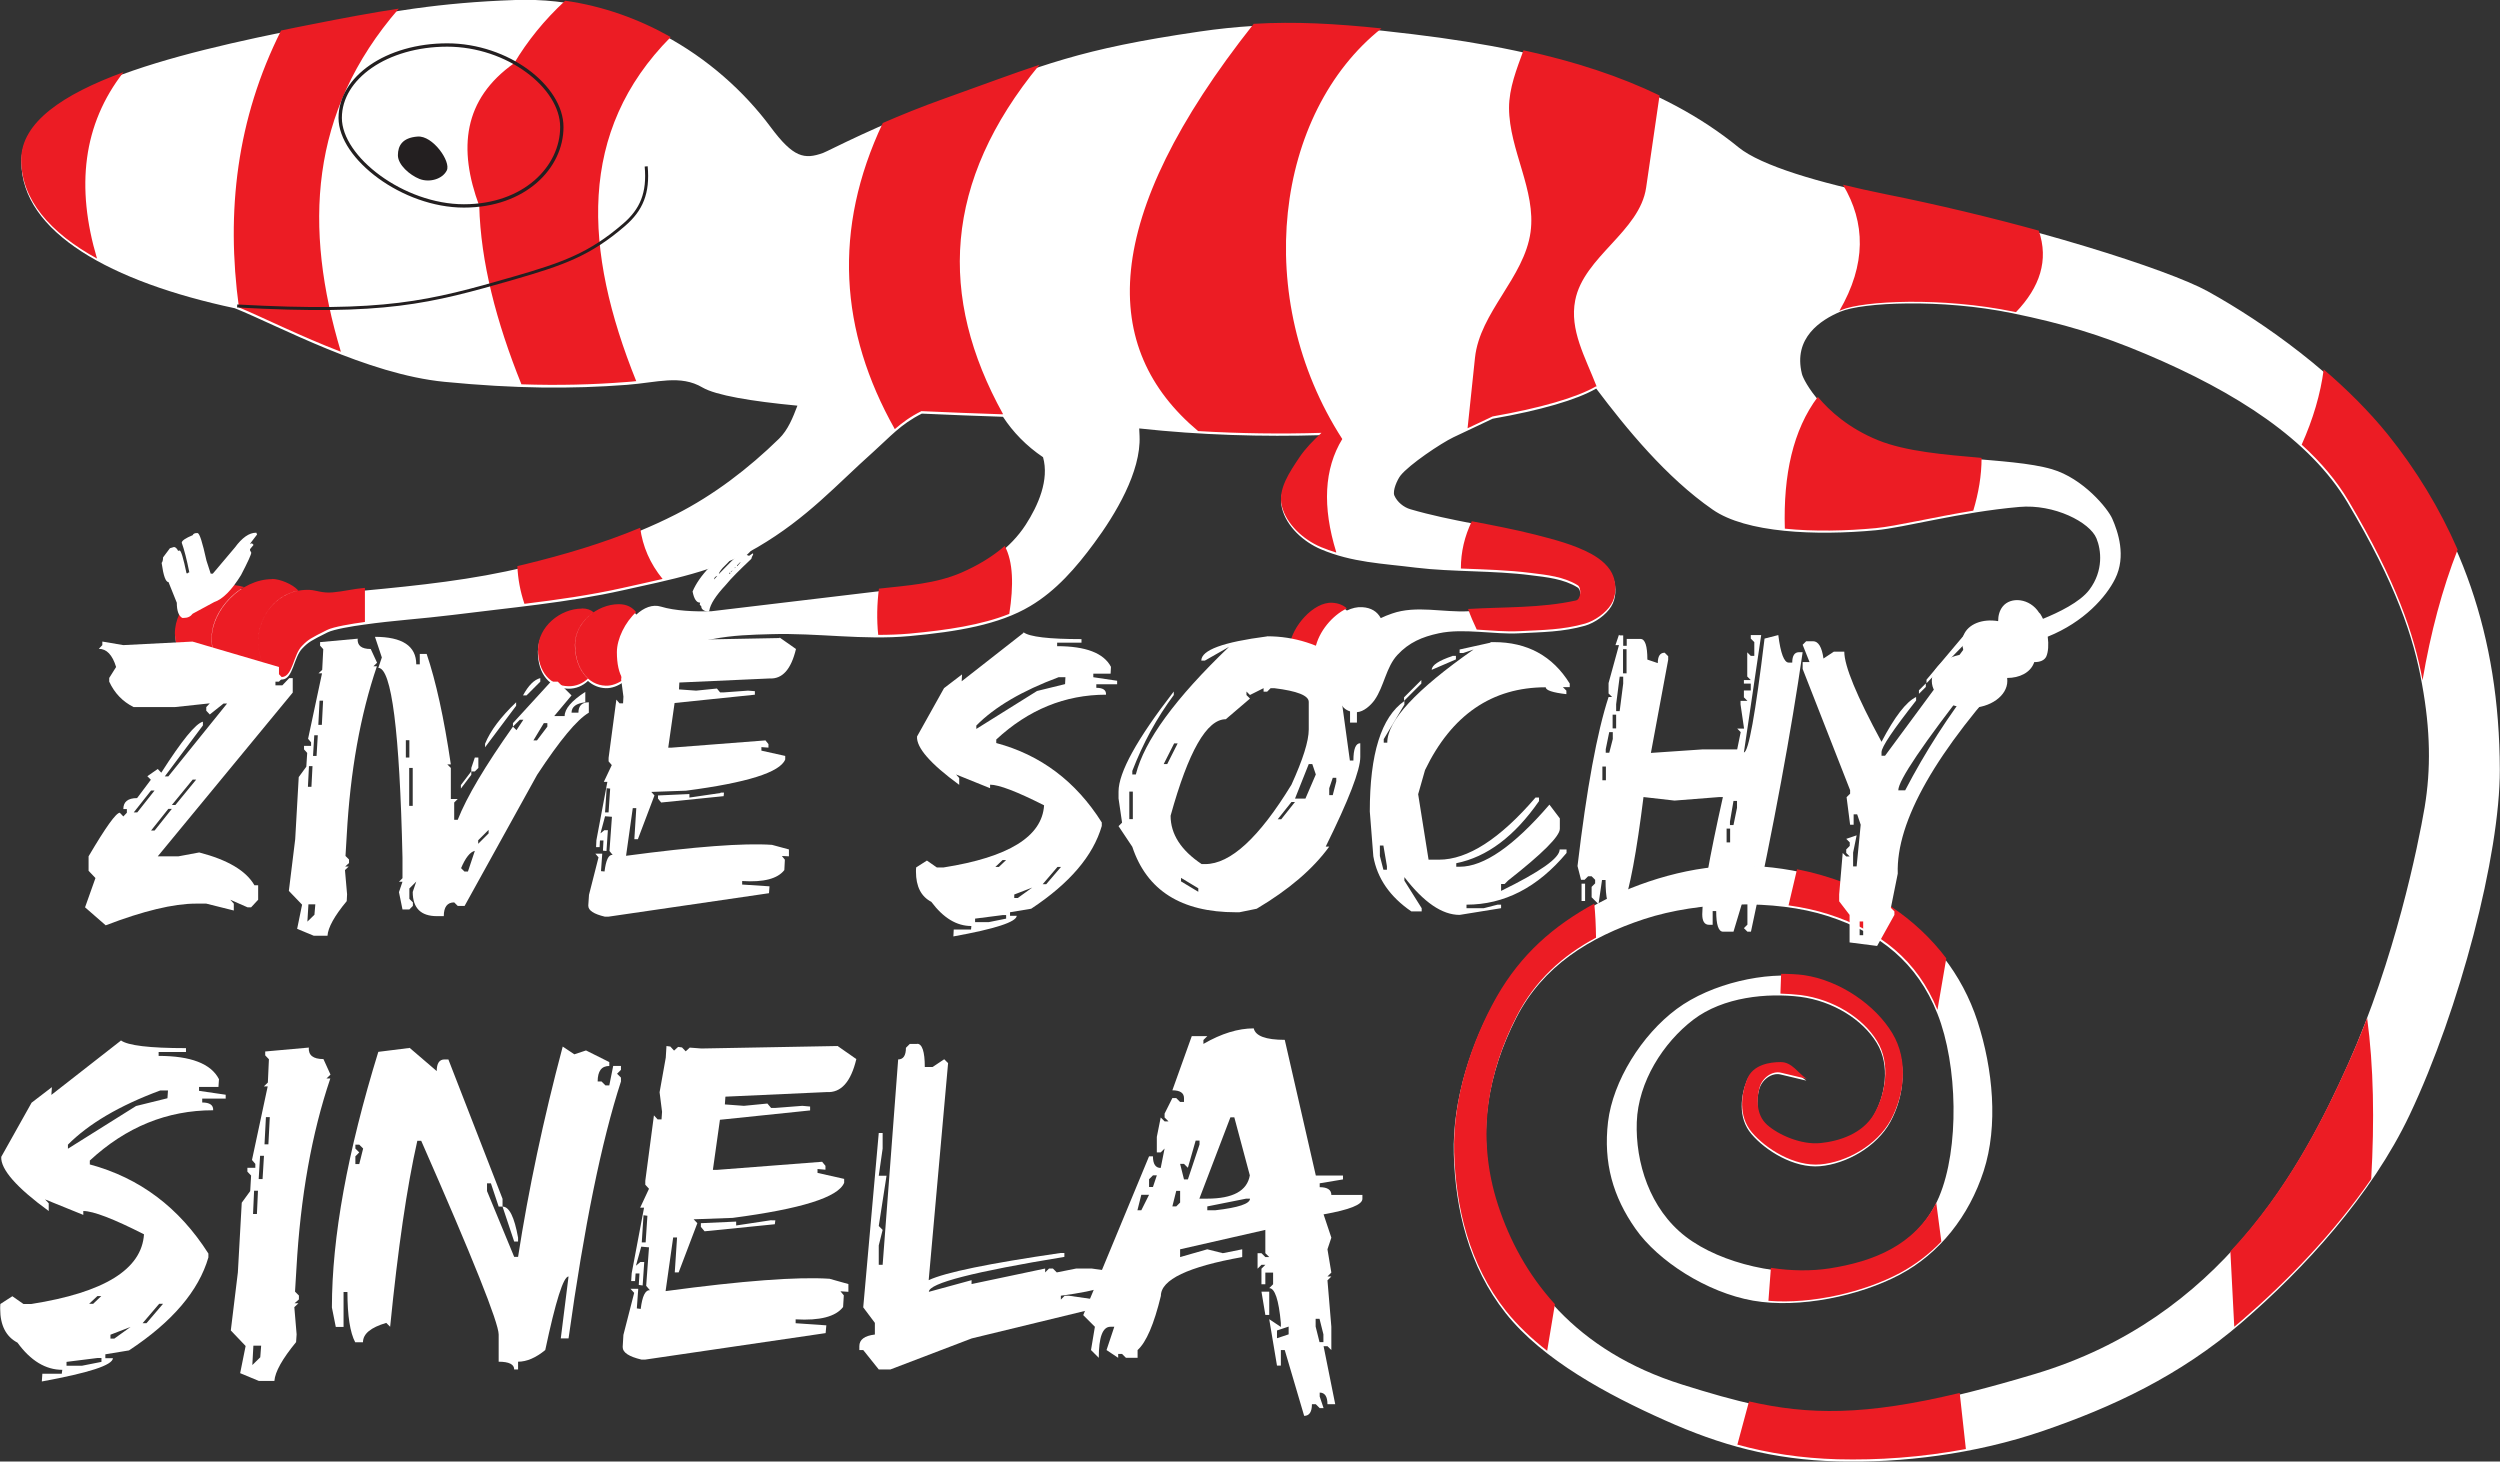 <svg xmlns="http://www.w3.org/2000/svg" id="Layer_2" data-name="Layer 2" viewBox="0 0 141.68 82.83"><rect x="0" y="0" width="141.68" height="82.83" fill="#333333" stroke="none"/><defs><style>      .cls-1, .cls-2, .cls-3 {        fill-rule: evenodd;      }      .cls-1, .cls-4 {        fill: #fff;      }      .cls-2 {        fill: #231f20;      }      .cls-3 {        fill: #ec1c24;      }      .cls-5 {        stroke-width: .17px;      }      .cls-5, .cls-6 {        fill: none;        stroke: #231f20;        stroke-miterlimit: 2.61;      }      .cls-6 {        stroke-width: .19px;      }    </style></defs><g id="Layer_1-2" data-name="Layer 1"><g><path class="cls-1" d="M115.62,34.78c.06.09.11.19.16.29.86-.35,2.1-.94,2.63-1.65.81-1.08.67-2.26.4-2.91-.37-.91-2.39-1.96-4.38-1.78-3.4.3-6.49,1.17-8.12,1.32-3.43.32-7.36.15-9.25-1.17-2.63-1.82-4.89-4.59-6.6-6.86-1.1.64-3.18,1.24-5.87,1.71l-2.22,1.05c-.71.34-2.51,1.55-3,2.17-.18.23-.46.85-.35,1.13.16.37.53.67.91.78,2.32.68,4.74.96,7.08,1.56,1.08.28,2.19.56,3.17,1.09.53.29,1.07.73,1.26,1.3.17.5.15,1.11-.13,1.56-.29.48-.93.93-1.48,1.09-1.27.36-2.41.36-3.73.43-1.42.08-3.17-.3-4.56,0-.94.2-1.69.52-2.34,1.22-.65.69-.76,1.79-1.3,2.56-.22.31-.62.67-1,.69-.31.02-.65-.09-.83-.35-.2-.3-.32-.67-.35-1.03,0,0-.01,0-.02,0-.29-.02-.54-.12-.74-.28-.21.02-.44-.03-.6-.04-.88-.06-1.38-.87-1.27-1.94.11-1.07,1.35-2.51,2.42-2.44.34.02.61.13.82.32h0c.29-.14.59-.21.87-.19.51.03.85.25,1.05.62h0c.19-.09.4-.18.64-.26,1.37-.48,2.9-.05,4.34-.13,2.03-.12,4.09-.04,6.08-.48.28-.06.34-.72.09-.87-.78-.48-1.74-.58-2.65-.69-2.06-.27-4.45-.18-6.51-.43-1.91-.24-3.61-.29-5.38-1.04-.99-.42-1.96-1.3-2.21-2.34-.23-.94.46-1.93,1-2.74.35-.52.79-.96,1.25-1.39-3.32.1-6.87,0-10.34-.38l.02.43c.09,2.02-1.37,4.45-2.58,6.08-1.01,1.37-2.15,2.69-3.62,3.56-1.76,1.05-4.12,1.45-6.85,1.7-2.6.24-5.22-.19-7.84-.11-1.12.03-2.16.06-3.26.27-.42.08-.62.09-1.09.34-.6.31-1.45,1.23-1.78,1.94-.28.59-.69.76-1.12.75-.51-.01-.88-.22-1.12-.58,0,0,0,0,0,0-.31.22-.65.35-.99.34-.39-.01-.74-.16-1.01-.41h0c-.3.28-.68.45-1.12.44-1.04-.03-1.72-.82-1.72-2.09s1.25-2.31,2.49-2.31c.3,0,.51.08.67.22t0,0c.42-.29.93-.47,1.44-.47.45,0,.77.18.98.45,0,0,0,0,0,0,.42-.39.92-.6,1.4-.45.79.24,1.93.29,2.86.26l9.3-1.11c1.67-.19,3.34-.26,4.88-.93,1.44-.62,2.76-1.53,3.62-2.85.72-1.11,1.35-2.56.99-3.84-.95-.64-1.71-1.43-2.27-2.29-1.52-.05-3.08-.11-4.6-.18-1.21.61-1.78,1.3-2.74,2.16-2.12,1.89-3.74,3.75-6.57,5.41-2.3,1.35-5.02,1.86-7.62,2.44-3.17.71-6.43.99-9.66,1.4-1.68.21-3.35.31-5.03.55-.66.09-1.7.26-2.06.44-.94.47-1.07.54-1.42.9-.5.49-.52,1.73-1.14,1.77-.21.02-.55-.07-.83-.39-.12.24-.26.42-.45.42-.55,0-1.01-.06-1.39-.18,0,0,0,0,0,0-.1.18-.25.23-.41.23-1.79,0-2.92-1.04-2.98-2.53,0-1.59,1.49-2.77,2.97-2.77.25,0,.67.05.97.13.48-.28,1.02-.45,1.58-.45.45,0,1.15.3,1.44.61.01.01.02.03.03.05.21-.04.42-.06.65-.05.38.02.72.2,1.32.14.58-.05,1.18-.2,1.76-.25,3.06-.29,6.14-.61,9.13-1.34,2.91-.71,5.82-1.61,8.49-2.97,2.17-1.1,4.14-2.61,5.87-4.3.51-.5.78-1.19,1.04-1.87-2.63-.25-4.63-.59-5.38-1.03-1.25-.74-2.57-.28-4.28-.15-3.15.24-6.32.22-10.34-.17-4.4-.43-9.35-3.15-11.88-4.17C6.3,15.98,1.21,13.17,1.21,9.17S9.44,3.11,17.61,1.51C22.05.65,24.89.15,29.21,0c6.18-.21,11.45,3.14,14.47,7.21,1.28,1.72,1.9,1.84,2.96,1.46.33-.12,3.14-1.63,6.86-2.96,5.81-2.08,7.59-2.91,14.47-3.92,4.24-.62,7.47-.41,12.11.15,8.26.99,14.16,2.91,18.46,6.42,1.26,1.02,4.54,2.01,8.33,2.77,8.03,1.6,16.03,4.15,18.25,5.38,3.25,1.8,7.35,4.74,10.18,8.23,4.12,5.17,6.35,11.24,6.37,18.88.01,4.84-2.28,13.59-5.11,19.56-2.16,4.56-5.99,8.73-9.52,11.77-3.53,3.04-7.37,4.81-11.25,6.14-3.88,1.33-8.04,1.83-11.68,1.73-3.64-.1-6.6-.91-9.78-2.34-3.18-1.42-6.9-3.4-9-6.06-2.1-2.65-2.85-5.9-2.94-9-.09-3.1,1.02-6.37,2.42-8.83,1.41-2.46,3.3-4.07,5.71-5.37,2.41-1.29,5.43-2.21,8.31-2.16,2.87.04,5.99.88,8.31,2.42,2.32,1.55,4.05,3.7,4.93,6.4.88,2.71,1.18,5.92.35,8.48-.83,2.56-2.5,4.68-4.76,5.88-2.26,1.2-5.68,1.93-8.31,1.47-2.62-.46-5.39-2.25-6.66-4.07-1.28-1.82-1.83-3.74-1.56-6.06.28-2.32,1.91-4.93,3.89-6.4,1.98-1.47,5.08-2.13,7.18-1.82,2.1.31,4.08,1.73,5.02,3.29.94,1.56.68,3.52-.09,4.93-.77,1.41-2.49,2.38-3.98,2.51-1.49.13-3.1-.89-3.89-1.82-.8-.93-.59-2.23-.26-3.03.33-.8,1.26-.95,1.9-.95s.98.63,1.47.95l-1.47-.35c-.48-.11-1.06.28-1.21.87-.15.58-.21,1.5.43,2.08.65.58,1.94,1.15,3.03,1.04,1.09-.11,2.39-.54,3.03-1.64.64-1.1.98-2.85.17-4.15-.8-1.31-2.47-2.36-4.33-2.6-1.86-.23-4.36,0-6.06,1.3-1.7,1.3-3.12,3.52-3.2,5.8-.08,2.28.73,4.92,2.77,6.49s5.53,2.31,8.13,1.9c2.61-.41,5.07-1.41,6.23-4.15,1.16-2.74,1.06-7.48-.09-10.38-1.15-2.9-3.26-4.58-6.23-5.54-2.97-.96-7.28-.84-10.38.17-3.1,1.02-5.76,2.66-7.27,5.62-1.51,2.97-2.39,6.63-1.04,10.73,1.35,4.1,4.37,8.13,10.47,10.04,6.1,1.91,9.46,2.55,19.99-.61,10.53-3.16,15.09-11.63,17.74-17.57,2.65-5.93,3.96-12.37,4.33-14.54.36-2.17.33-4.36-.15-6.99-.47-2.64-1.48-5.67-4.22-10.28-2.13-3.57-6.32-6.26-11.41-8.41-2.6-1.1-4.71-1.73-7.58-2.32-4.03-.83-8.49-.62-9.75-.09-1.11.47-2.69,1.48-2.18,3.53.09.38,1.26,2.62,4.25,3.84,2.77,1.13,7.5.85,9.92,1.56,1.77.52,3.17,2.23,3.42,2.81.32.73.8,2.12.16,3.4-.5,1.01-1.75,2.45-3.82,3.28.06.45.03.87-.08,1.12-.1.22-.36.33-.69.32,0,.01,0,.02,0,.03,0,.01-.01.03-.02.04-.21.53-.81.83-1.51.83,0,.06.01.11.01.17,0,.84-.96,1.53-2.14,1.53s-2.14-.69-2.14-1.53c0-.78.83-1.43,1.89-1.52-.18-.36-.22-.73-.09-1.07.26-.64,1.07-.95,1.96-.8,0-.32.08-.6.25-.82.46-.59,1.55-.48,2.07.34h0Z"></path><path class="cls-1" d="M25.34,2.55c3.44,0,6.5,2.37,6.5,4.65s-2.11,4.47-5.55,4.47-7.01-2.72-7.01-4.99,2.63-4.13,6.07-4.13h0Z"></path><path class="cls-2" d="M23.66,7.74c.86-.08,1.91,1.42,1.66,1.92-.25.5-.99.7-1.55.48-.55-.22-1.22-.8-1.22-1.34s.25-.99,1.1-1.06h0Z"></path><path class="cls-3" d="M12.87,33.14c.28,0,.67.03.96.13-1.07.63-1.84,1.8-1.84,2.9s.44,1.75,1.31,2.04c-.1.18-.25.23-.41.23-1.79,0-2.92-1.04-2.98-2.53,0-1.59,1.49-2.77,2.97-2.77h0ZM15.42,32.81c.45,0,1.15.3,1.44.61.02.02.03.03.05.05-1.43.27-2.34,1.65-2.27,3.02.04.74.25,1.2.51,1.49-.12.24-.26.42-.45.42-1.79,0-2.7-.63-2.7-2.22s1.64-3.36,3.43-3.36h0ZM20.67,35.25s-.05,0-.07.01c-.66.09-1.7.26-2.06.44-.94.47-1.07.54-1.42.9-.5.49-.52,1.73-1.14,1.77-.4.03-1.25-.31-1.34-1.87-.09-1.56,1.11-3.14,2.91-3.07.38.02.72.2,1.32.14.58-.05,1.18-.2,1.76-.25.02,0,.03,0,.05,0v1.94h0ZM5.51,14.66c-2.68-1.47-4.31-3.35-4.31-5.61,0-2.11,2.36-3.7,5.8-4.96-2.3,2.95-2.71,6.5-1.5,10.57h0ZM19.33,19.94c-2.29-.88-4.36-1.92-5.79-2.52-.74-5.44-.12-10.69,2.39-15.69.56-.12,1.12-.23,1.68-.34,1.87-.37,3.46-.67,4.99-.9-5.09,5.87-5.39,12.42-3.28,19.45h0ZM36.05,21.6c-.18.02-.36.04-.55.05-1.91.15-3.84.2-5.95.13-1.43-3.55-2.31-6.95-2.39-10.11-1.2-3.24-.92-6.04,1.98-8.09.74-1.24,1.69-2.43,2.89-3.54,2.17.31,4.18,1.04,5.98,2.06-5.29,5.33-4.95,12.07-1.95,19.51h0ZM37.55,32.81c-.76.18-1.52.34-2.27.51-1.83.41-3.69.67-5.56.9-.24-.71-.37-1.43-.4-2.14.14-.03.29-.07.43-.1,2.21-.54,4.42-1.19,6.53-2.07.14,1.06.56,2.03,1.27,2.9h0ZM32.97,34.48c.3,0,.51.08.67.22-.61.42-1.05,1.09-1.05,1.85,0,.8.28,1.49.74,1.9-.3.28-.68.45-1.12.44-1.04-.03-1.72-.82-1.72-2.09s1.25-2.31,2.49-2.31h0ZM35.07,34.24c.45,0,.77.18.98.45-.62.57-1.09,1.51-1.09,2.27,0,.65.11,1.19.36,1.56-.31.22-.65.35-.99.34-1.04-.03-1.75-1.04-1.75-2.31s1.25-2.31,2.49-2.31h0ZM57.2,34.79c-1.58.63-3.51.92-5.67,1.12-.59.05-1.17.07-1.76.07-.09-.87-.07-1.74.04-2.62,1.6-.18,3.2-.27,4.68-.91.89-.39,1.73-.88,2.45-1.51.48.89.51,2.23.26,3.84h0ZM56.82,23.48s0,0,0,0c-1.52-.05-3.08-.11-4.6-.18-.63.31-1.08.65-1.51,1.02-3.13-5.56-3.52-11.33-.68-17.35,1.01-.44,2.19-.92,3.48-1.38,2.22-.79,3.85-1.41,5.4-1.92-5.46,6.64-5.74,13.15-2.07,19.79l-.03.03h0ZM75.51,34.16c.34.02.61.13.82.32-.82.39-1.6,1.31-1.79,2.27-.17.87.01,1.5.42,1.83-.21.02-.44-.03-.6-.04-.88-.06-1.38-.87-1.27-1.94.11-1.07,1.35-2.51,2.42-2.44h0ZM75.71,31.31c-.28-.09-.57-.19-.86-.31-.99-.42-1.96-1.3-2.21-2.34-.23-.94.46-1.93,1-2.74.35-.52.79-.96,1.25-1.39-2.26.07-4.62.04-6.99-.1-5.57-4.67-5.63-11.99,3.15-23.08,2.38-.14,4.61-.01,7.24.26-6.03,4.79-7.38,15.26-2.22,23.27-1.03,1.69-1.14,3.83-.34,6.42h0ZM83.41,29.54c1.2.23,2.41.46,3.6.76,1.08.28,2.19.56,3.17,1.09.53.29,1.07.73,1.26,1.3.17.5.15,1.11-.13,1.56-.29.48-.93.93-1.48,1.09-1.27.36-2.41.36-3.73.43-.75.04-1.58-.04-2.41-.09-.19-.4-.36-.79-.49-1.17.01,0,.02,0,.03,0,2.03-.12,4.09-.04,6.08-.48.28-.06.34-.72.09-.87-.78-.48-1.74-.58-2.65-.69-1.25-.16-2.61-.2-3.96-.25,0-.94.21-1.83.62-2.68h0ZM90.49,21.89s0,.04-.03,0c-1.1.64-3.18,1.24-5.87,1.71l-1.42.67.42-3.99c.27-2.58,2.8-4.55,3.15-7.13.32-2.36-1.21-4.65-1.22-7.03,0-1.13.43-2.2.82-3.27,2.93.64,5.48,1.48,7.71,2.56l-.76,5.22c-.36,2.49-3.54,3.92-4.02,6.39-.33,1.68.57,3.22,1.21,4.87h0ZM111.83,28.94c-2.33.38-4.32.87-5.52.99-1.7.16-3.52.2-5.16.03-.09-3.05.46-5.59,1.87-7.47.67.81,1.76,1.78,3.39,2.45,1.59.65,3.82.83,5.89,1.01,0,1-.17,1.99-.47,2.99h0ZM104.45,10.47c.78.19,1.59.37,2.43.54,2.99.6,5.97,1.32,8.66,2.06.58,1.68.06,3.21-1.29,4.62-.05-.01-.1-.02-.15-.03-4.03-.83-8.49-.62-9.75-.09-.04.02-.07.03-.11.05,1.54-2.65,1.48-5.01.21-7.14h0ZM131.68,20.93c1.32,1.13,2.57,2.37,3.64,3.69,1.62,2.02,2.94,4.19,3.96,6.53-.87,2.22-1.53,4.69-1.99,7.4-.48-2.61-1.5-5.62-4.19-10.16-.68-1.15-1.58-2.21-2.66-3.19.65-1.45,1.07-2.88,1.25-4.27h0ZM134.38,66.82c-2.11,3.06-4.79,5.82-7.32,8-.14.12-.29.25-.44.37l-.22-4.27c3.25-3.48,5.26-7.48,6.71-10.72.37-.83.72-1.67,1.04-2.51.37,2.75.42,5.82.23,9.14h0ZM111.41,82.12c-2.5.47-4.99.64-7.28.58-2.05-.06-3.89-.34-5.67-.83l.66-2.45c3.38.77,6.54.82,11.94-.48l.35,3.18h0ZM101.83,49.26c1.92.38,3.8,1.09,5.33,2.11,1.22.81,2.28,1.8,3.14,2.94l-.5,2.92c-1.16-2.83-3.25-4.48-6.18-5.42-.69-.22-1.45-.39-2.26-.5l.48-2.04h0ZM110.02,70.36c-.68.71-1.47,1.31-2.34,1.78-2.02,1.08-4.98,1.78-7.46,1.58l.14-1.87c1.15.18,2.31.19,3.34.03,2.47-.39,4.8-1.3,6.03-3.72l.29,2.2h0ZM100.95,55.19c.45,0,.88.02,1.27.07,2.1.31,4.08,1.73,5.02,3.29.94,1.56.68,3.52-.09,4.93-.77,1.41-2.49,2.38-3.98,2.51-1.49.13-3.1-.89-3.89-1.82s-.59-2.23-.26-3.03c.33-.8,1.26-.95,1.9-.95s.98.63,1.47.95l-1.47-.35c-.48-.11-1.06.28-1.21.87-.15.58-.21,1.5.43,2.08.65.58,1.94,1.15,3.03,1.04,1.09-.11,2.39-.54,3.03-1.64s.98-2.85.17-4.15c-.8-1.31-2.47-2.36-4.33-2.6-.36-.04-.74-.07-1.14-.08l.04-1.12h0ZM87.69,76.56c-.89-.69-1.69-1.45-2.34-2.26-2.1-2.65-2.85-5.9-2.94-9-.09-3.1,1.02-6.37,2.42-8.83,1.37-2.39,3.2-3.99,5.52-5.26.06.57.09,1.21.1,1.93-1.89,1.01-3.46,2.42-4.5,4.46-1.51,2.97-2.39,6.63-1.04,10.73.64,1.95,1.66,3.88,3.21,5.58-.14.86-.29,1.75-.44,2.65h0Z"></path><path class="cls-5" d="M13.44,17.34c8.37.46,10.86-.19,15.68-1.58,2.76-.8,4.3-1.33,6.26-3.03.97-.84,1.38-1.79,1.24-3.3"></path><path class="cls-6" d="M25.34,2.55c3.44,0,6.5,2.37,6.5,4.65s-2.11,4.47-5.55,4.47-7.01-2.72-7.01-4.99,2.63-4.13,6.07-4.13h0Z"></path></g><path class="cls-4" d="M71.82,36.06c1.53,0,2.97.46,4.3,1.37l-.2.2v.2l.78,1.17h-.39l-.2-.2h-.2l.59,4.3h.2c0-.65.13-.98.39-.98v.78c0,.74-.65,2.43-1.96,5.08h.2c-.92,1.27-2.29,2.44-4.11,3.52l-.98.2h-.2c-3.1,0-5.05-1.24-5.87-3.71l-.78-1.17.2-.2-.2-1.37v-.39c0-1.08,1.04-2.97,3.13-5.67v.2c-.96,1.29-1.74,2.72-2.35,4.3v.2h.2c.48-1.91,2.24-4.32,5.28-7.23l-1.37.78h-.2c0-.6,1.24-1.05,3.71-1.37ZM64,44.86v1.56h.2v-1.56h-.2ZM66.54,42.13l-.59,1.17h.2l.59-1.17h-.2ZM70.84,39.39l-.2-.2v.2l.2.2-1.37,1.17c-1.08,0-2.12,1.82-3.13,5.47,0,1.04.59,1.96,1.76,2.74h.2c1.43,0,3.06-1.5,4.89-4.5.65-1.43.98-2.47.98-3.13v-1.56c0-.36-.65-.62-1.96-.78h-.2l-.2.2h-.2v-.2l-.78.39ZM66.93,49.75v.2l.98.59v-.2l-.98-.59ZM73.19,45.45l-.78.98h.2l.78-.98h-.2ZM74.17,43.3l-.78,1.96h.59l.59-1.37-.2-.59h-.2ZM75.53,44.08l-.2.59v.39h.2l.2-.78v-.2h-.2ZM76.51,39.97h.39v.98h-.39v-.98Z"></path><path class="cls-4" d="M111.59,35.63h.2v.39l.2-.2h.2c.91.31,1.37.57,1.37.78l-.98,1.17h.39c.52-.27.78-.59.78-.98h.59v.2l-.2.2.2.2v.2c-4.63,4.98-6.89,8.96-6.79,11.92l-.39,1.94.2.2v.2l-.98,1.76-1.56-.2v-1.56l-.59-.77v-.39l.2-2.35.2.2h.2l-.2-.2v-.2l.2-.2v-.2l-.2-.2.59-.2-.2.98v.78h.2l.23-2.36-.2-.59h-.2v.59h-.2l-.2-1.56.2-.2v-.2l-2.69-6.87v-.39h.39l-.39-.98.2-.2h.39c.3,0,.5.33.59.98l.59-.39h.59c0,.81.7,2.51,2.11,5.11.75-1.43,1.4-2.27,1.96-2.54v.2c-1.3,1.66-1.96,2.63-1.96,2.93v.2h.2l4.6-6.23v-.2l-2.25,2.32v-.2l2.45-2.91ZM105.39,52.22v.78h.2v-.78h-.2ZM111.79,38.56c-2.81,3.6-4.21,5.67-4.21,6.23h.39c1.13-2.17,2.46-4.25,4.01-6.23h-.2ZM109.14,38.73v.2l-.39.39v-.2l.39-.39Z"></path><path class="cls-4" d="M5.81,36.36l1.18.2,3.92-.2,4.9,1.44v.41l.2.21-.2.21h-.2v.21h.39l.39-.41h.2v.82l-7.65,9.28h1.17l1.18-.22c1.62.42,2.66,1.04,3.13,1.86h.21v.82l-.4.43h-.2l-.98-.43.2.22v.39l-1.56-.39h-.59c-1.26,0-2.97.41-5.11,1.23l-1.17-1.02.59-1.66-.39-.41v-.82c.97-1.65,1.56-2.47,1.77-2.47l.2.21.2-.21v-.21h-.2c0-.41.26-.62.78-.62l.78-1.04-.2-.2.59-.41.2.21c1.17-1.83,1.95-2.79,2.36-2.89v.21l-2.16,2.89h.2l3.33-4.13h-.2l-.78.62-.2-.21v-.21l.2-.21-1.97.21h-2.35c-.62-.31-1.08-.79-1.38-1.44v-.21l.39-.62c-.21-.69-.54-1.03-.98-1.03l.2-.21v-.2ZM8.56,44.8l-.98,1.24h.2l.98-1.24h-.2ZM9.54,45.84l-.98,1.23h.2l.98-1.23h-.2ZM14.52,30.18l.05.11-.39.51v.05l.03-.05h.08l.08.08-.2.24v.07l.07.13c0,.1-.19.52-.58,1.27-.53.86-1.04,1.37-1.52,1.53l-1.22.66c-.12.16-.28.24-.51.24h-.08c-.21-.12-.31-.41-.31-.86l-.47-1.17c-.16,0-.29-.36-.39-1.09.05-.05.08-.16.08-.31l.39-.52.23-.07c.08,0,.17.08.24.23l.03-.03h.05c.08,0,.21.43.39,1.29h.07l.05-.05h.04c-.15-.76-.3-1.32-.43-1.68,0-.12.21-.26.62-.43.03-.08.11-.12.24-.12h.03c.12,0,.28.52.51,1.56l.24.74h.12l1.25-1.48c.41-.56.81-.84,1.2-.84ZM10.92,44.18l-1.18,1.44h.2l1.18-1.44h-.2Z"></path><path class="cls-4" d="M20.27,36.19c-.03.39.21.59.74.59l.36.78-.21.2h.2c-.94,2.76-1.51,5.95-1.71,9.58l-.07,1.17.2.2v.2s-.22.2-.22.2h.2l-.21.2.12,1.37-.02.39c-.7.84-1.06,1.5-1.09,1.96h-.78l-.94-.39.28-1.37-.75-.78.36-2.93.2-3.52.43-.59.05-.78-.18-.2v-.2h.4v-.2s-.17-.2-.17-.2l.79-3.71h-.2l.21-.2.06-1.17-.18-.2v-.2s2.19-.2,2.19-.2ZM17.48,51.25l-.06.98.4-.39.05-.59h-.39ZM17.51,43.42l-.06,1.17h.2l.06-1.17h-.2ZM17.81,41.67l-.07,1.17h.2l.07-1.17h-.2ZM18.11,39.71l-.07,1.37h.2l.07-1.37h-.2Z"></path><path class="cls-4" d="M21.24,36.09c1.56,0,2.35.52,2.35,1.56h.2v-.59h.39c.52,1.53.98,3.61,1.37,6.26h-.2l.2.2v1.76h.39l-.2.2v.98h.2c.51-1.3,1.56-3.06,3.13-5.28l.2.2.39-.59h-.2l-.39.39v-.2l2.15-2.35h.39l.78.78-.98,1.17h.59c0-.41.39-.86,1.17-1.37v.59c-.52.06-.78.26-.78.59h.39c0-.39.2-.59.59-.59v.59c-.67.39-1.64,1.56-2.93,3.52l-4.11,7.43h-.39l-.2-.2c-.39,0-.59.26-.59.78h-.39c-.91,0-1.37-.46-1.37-1.37l.2-.59-.39.39v.59l.2.2v.2l-.2.2h-.39l-.2-.98.2-.59h-.2l.2-.2v-1.17c-.16-7.17-.62-10.75-1.37-10.75l.2-.59-.39-1.17ZM23,41.95v.98h.2v-.98h-.2ZM23.19,43.52v2.15h.2v-2.15h-.2ZM26.71,43.71v.2l-.59.78v-.2l.59-.78ZM26.12,49.19l.2.2h.2l.39-1.17c-.27.06-.53.39-.78.98ZM26.91,42.93h.2v.59l-.2.2h-.2v-.2l.2-.59ZM27.1,47.62v.2l.59-.59v-.2l-.59.59ZM29.25,39.8v.2l-1.76,2.35v-.2c.3-.74.89-1.52,1.76-2.35ZM30.62,38.43v.2l-.78.78h-.2c.31-.57.63-.89.98-.98ZM30.82,40.98l-.59.98h.2l.59-.78v-.2h-.2Z"></path><path class="cls-4" d="M44.17,36.12l.94.66c-.28,1.16-.77,1.71-1.5,1.67l-5.11.23-.02.39.97.07,1.18-.12.18.22h.2s1.38-.1,1.38-.1l.39.03v.2s-4.55.47-4.55.47l-.36,2.53h.2s5.31-.41,5.31-.41l.17.21v.2s-.4-.03-.4-.03v.2l1.35.3v.2c-.29.73-2.17,1.32-5.62,1.77l-1.97.07.18.2-.94,2.48h-.2l.11-1.76h-.2s-.38,2.7-.38,2.7c3.9-.52,6.66-.73,8.27-.62l.96.26v.39s-.4-.02-.4-.02l.17.21-.03.59c-.38.49-1.17.7-2.39.62v.2s1.55.1,1.55.1l-.03.39-9.1,1.33h-.2c-.63-.15-.94-.35-.94-.62v-.03l.04-.59.54-2.12-.18-.21h.39s-.07.99-.07.99l.2.02c.08-.65.23-.97.46-.94l-.18-.22.14-1.94-.39-.03-.26.97.22-.18h.2s-.08,1.18-.08,1.18l-.2-.02.03-.58h-.2s-.02.38-.02.38h-.2s.02-.4.02-.4l.62-3.3h-.2s.45-.95.45-.95l-.18-.21v-.2s.44-3.3.44-3.3l.18.21h.2s.02-.38.02-.38l-.13-.99.31-1.75.04-.59.2.02.18.21.21-.18.2.02.18.2.21-.18.59.05,6.87-.13ZM34.38,44.67l-.09,1.37h.2s.09-1.35.09-1.35l-.2-.02ZM40.83,44.92h.2l-.02.2-3.54.36-.18-.22v-.18s1.78-.08,1.78-.08v.2s1.77-.26,1.77-.26ZM42.39,30.08s.05.1.05.17c.08,0,.14.06.16.17,0,.13-.41.57-1.24,1.31,0,.05-.14.2-.41.46-.14.16-.21.28-.21.34.96-1,1.58-1.57,1.86-1.71h.02l-.02.11.05.06c0,.11-.11.27-.33.46l.13.05.21-.14.02.02v.05s-.08.13-.1.24c-.68.64-1.17,1.13-1.45,1.48-.57.61-.88,1.1-.93,1.45l-.05.07c-.28-.04-.41-.15-.41-.32l-.08-.07v-.05l.02-.08h-.02c-.19,0-.33-.21-.41-.63.19-.45.51-.91.96-1.38.33-.4.93-.97,1.79-1.73l.41-.34ZM40.47,32.84l.18-.2h-.02c-.11.05-.16.11-.16.2ZM41.35,32.45l-.03.07h.06v-.07h-.02ZM41.42,32.4v.03l.08-.08v-.02l-.08.07ZM41.63,32.18v.02l.06-.05v-.02l-.06.05ZM41.77,32.05v.03h.02l.18-.21h-.03l-.17.17Z"></path><path class="cls-4" d="M58,35.83c.34.26,1.44.39,3.29.39v.2h-1.38v.2c1.62,0,2.64.39,3.05,1.17l-.02.39h-.98v.2s1.35.2,1.35.2v.2h-1.18v.2c.38,0,.57.13.55.39-2.32,0-4.4.85-6.22,2.54v.2c2.51.67,4.51,2.17,5.98,4.5v.2c-.49,1.69-1.82,3.25-4,4.69l-1.2.2v.2s.38,0,.38,0c-.02.35-1.21.74-3.59,1.17l.02-.39h.98l.02-.2c-.84,0-1.59-.46-2.27-1.37-.58-.3-.87-.87-.87-1.71,0-.08,0-.16.01-.24l.61-.39.56.39h.39c3.68-.58,5.58-1.75,5.69-3.52-1.54-.78-2.56-1.17-3.06-1.17v.2s-1.93-.78-1.93-.78l.18.2v.39c-1.64-1.2-2.43-2.11-2.39-2.74l1.53-2.74,1.02-.78-.02.39,3.5-2.74ZM55.26,52.06v.2s.77,0,.77,0l.99-.2v-.2h-.2l-1.56.2ZM55.33,41.11v.2s3.44-2.15,3.44-2.15l1.59-.39.02-.39h-.39c-2.06.77-3.62,1.68-4.66,2.74ZM56.41,49.13h.2l.41-.39h-.2l-.41.39ZM57.48,50.69v.2h.2l.82-.59-1.01.39ZM59.93,49.13l-.84.98h.2l.84-.98h-.2Z"></path><path class="cls-4" d="M84.46,36.39h.2c1.89,0,3.33.78,4.3,2.35v.2h-.39l.2.2v.2c-.78-.09-1.17-.22-1.17-.39-3.04,0-5.33,1.56-6.84,4.69l-.39,1.37.59,3.71h.59c1.62,0,3.45-1.17,5.47-3.52h.2v.2c-1.39,2-2.95,3.17-4.69,3.52v.2h.2c1.36,0,3.06-1.17,5.08-3.52l.59.78v.59c0,.42-.98,1.4-2.93,2.93l-.2.2h-.2v.39c2.21-1.08,3.32-1.86,3.32-2.35h.39v.2c-1.64,1.96-3.53,2.93-5.67,2.93v.2h.98s.78-.2.78-.2h.2v.2l-2.35.38c-.99,0-2.03-.71-3.13-2.14v.2l.98,1.56v.18h-.59c-1.21-.83-1.93-1.87-2.15-3.12l-.2-2.54c0-3.27.65-5.35,1.96-6.26v.2l-1.17,1.96v.2h.2c0-1.24,1.63-3,4.89-5.28l-.59.2h-.2v-.2l1.76-.39ZM78.2,47.92v.59l.2.78h.2v-.2l-.2-1.17h-.2ZM80.55,38.54v.2l-.98.98v-.2l.98-.98ZM82.31,37.17h.2v.2l-1.37.59c0-.26.39-.52,1.17-.78Z"></path><path class="cls-4" d="M91.79,36.01h.2v.59h.2v-.39h.78c.26,0,.39.39.39,1.17l.59.2c0-.39.13-.59.39-.59l.2.2v.2l-.98,5.28,2.93-.2h1.96l.2-.98-.2-.2h.39l-.2-1.37v-.2h.39l-.2-.2v-.39h.39v-.39h-.39v-.2h.39l-.2-.2v-1.37l.2.2h.2v-.78l-.2-.2v-.2h.59l-.98,6.65c.26,0,.65-2.15,1.17-6.45l.78-.2c.13,1.04.33,1.56.59,1.56h.2c0-.39.13-.59.39-.59h.2c-.65,4.51-1.63,9.79-2.93,15.84h-.2l-.2-.2.2-.2v-1.56h-.2l-.59,1.96h-.59c-.26,0-.39-.39-.39-1.17h-.2v.78h-.2c-.26,0-.39-.2-.39-.59,0-.94.39-3.16,1.17-6.65h-.2l-2.54.2-1.76-.2c-.39,3.13-.78,5.21-1.17,6.26h-.59c-.26,0-.39-.52-.39-1.56h-.2l-.2,1.37-.39-.39v-.59l.2-.2v-.2l-.2-.2h-.2l-.2.2h-.2l-.2-.78c.52-4.4,1.11-7.59,1.76-9.58h.2l-.2-.2v-.59l.59-2.15h-.2l.2-.59ZM89.63,50.08h.2v.98h-.2v-.98ZM90.81,43.44v.78h.2v-.78h-.2ZM91.2,41.48l-.2.98v.2h.2l.2-.78v-.39h-.2ZM91.39,40.5v.78h.2v-.78h-.2ZM91.79,38.35l-.2,1.56v.39h.2l.2-1.56v-.39h-.2ZM91.98,36.79v1.37h.2v-1.37h-.2ZM97.85,46.96v.78h.2v-.78h-.2ZM98.24,45.39l-.2,1.17v.2h.2l.2-.98v-.39h-.2ZM99.21,49.11l-.2.98v.59h.2l.2-1.37v-.2h-.2Z"></path><g><path class="cls-4" d="M6.85,58.96c.39.29,1.62.44,3.69.44v.22h-1.55v.22c1.82,0,2.97.44,3.42,1.32l-.03.44h-1.1v.22s1.51.22,1.51.22v.22h-1.33v.22c.43,0,.64.15.62.44-2.61,0-4.94.95-6.99,2.85v.22c2.82.76,5.06,2.44,6.72,5.05v.22c-.55,1.89-2.04,3.65-4.5,5.27l-1.34.22v.22s.43,0,.43,0c-.02.4-1.36.83-4.03,1.32l.03-.44h1.1l.03-.22c-.94,0-1.79-.51-2.54-1.54-.65-.34-.98-.98-.98-1.92,0-.09,0-.18.01-.27l.68-.44.63.44h.44c4.13-.65,6.26-1.96,6.39-3.95-1.73-.88-2.88-1.32-3.44-1.32v.22s-2.17-.88-2.17-.88l.21.22v.44c-1.84-1.34-2.73-2.37-2.69-3.07l1.72-3.07,1.15-.88-.03.44,3.93-3.07ZM3.77,77.18v.22s.87,0,.87,0l1.11-.22v-.22h-.22l-1.76.22ZM3.85,64.88v.22s3.86-2.42,3.86-2.42l1.78-.44.03-.44h-.44c-2.32.86-4.06,1.89-5.23,3.07ZM5.06,73.89h.22l.46-.44h-.22l-.47.44ZM6.26,75.64v.22h.22l.92-.66-1.14.44ZM9.02,73.89l-.94,1.1h.22l.94-1.1h-.22Z"></path><path class="cls-4" d="M17.5,59.36c-.03.44.24.66.83.66l.4.88-.23.22h.22c-1.05,3.1-1.69,6.69-1.92,10.76l-.08,1.32.22.22v.22s-.25.22-.25.22h.22l-.23.22.13,1.54-.03.44c-.78.95-1.19,1.68-1.23,2.2h-.88l-1.06-.44.31-1.54-.84-.88.4-3.29.22-3.95.48-.66.05-.88-.21-.22v-.22h.45v-.22s-.19-.22-.19-.22l.89-4.17h-.22l.23-.22.06-1.32-.21-.22v-.22s2.45-.22,2.45-.22ZM14.36,76.26l-.06,1.1.45-.44.05-.66h-.44ZM14.4,67.48l-.06,1.32h.22l.06-1.32h-.22ZM14.74,65.5l-.08,1.32h.22l.08-1.32h-.22ZM15.07,63.31l-.08,1.54h.22l.08-1.54h-.22Z"></path><path class="cls-4" d="M23.21,59.38l1.54,1.32c0-.44.15-.66.44-.66h.22l3.07,7.9v.44h-.22l-.44-1.32h-.22v.44l1.54,3.73h.22c.59-3.81,1.43-7.78,2.53-11.92l.66.44.66-.22,1.32.66v.22c-.44,0-.66.29-.66.88h.22l.22.22h.22l.22-1.1h.44v.22l-.22.22.22.22v.22c-1.1,3.38-2.09,8.24-2.97,14.56h-.44l.44-3.51c-.29,0-.73,1.39-1.32,4.17-.54.44-1.05.66-1.54.66v.44h-.22c0-.29-.29-.44-.88-.44v-1.54c0-.66-1.46-4.32-4.39-10.98h-.22c-.59,2.61-1.1,6.12-1.54,10.54l-.22-.22c-.88.26-1.32.62-1.32,1.1h-.44c-.29-.55-.44-1.5-.44-2.85h-.22v1.98h-.44l-.22-1.1c0-3.98.88-8.81,2.63-14.49l1.76-.22ZM20.14,64.87v.22l.22.22-.22.22v.44h.22l.22-.88-.22-.22h-.22ZM28.48,68.38c.38,0,.67.59.88,1.76v.22h-.22l-.66-1.98Z"></path><path class="cls-4" d="M47.47,59.28l1.06.74c-.31,1.3-.87,1.92-1.68,1.87l-5.74.26-.03.44,1.08.08,1.33-.13.21.25h.22s1.55-.12,1.55-.12l.44.04v.22s-5.11.53-5.11.53l-.4,2.84h.22s5.97-.46,5.97-.46l.19.23v.22s-.45-.04-.45-.04v.22l1.51.34v.22c-.33.82-2.43,1.48-6.32,1.99l-2.21.08.21.22-1.06,2.79h-.22l.13-1.98h-.22s-.43,3.04-.43,3.04c4.38-.59,7.48-.82,9.29-.7l1.07.3v.44s-.45-.03-.45-.03l.19.23-.04.66c-.42.55-1.32.78-2.69.7v.22s1.74.12,1.74.12l-.04.44-10.22,1.5h-.22c-.71-.17-1.06-.4-1.06-.7v-.04l.04-.66.61-2.38-.21-.23h.44s-.08,1.11-.08,1.11l.22.03c.09-.73.26-1.08.52-1.06l-.21-.25.16-2.18-.44-.04-.3,1.08.25-.21h.22s-.09,1.33-.09,1.33l-.22-.03.04-.65h-.22s-.03.43-.03.43h-.22s.03-.45.03-.45l.7-3.71h-.22s.5-1.07.5-1.07l-.21-.23v-.22s.49-3.71.49-3.71l.21.23h.22s.03-.43.03-.43l-.14-1.11.35-1.96.04-.66.22.03.21.23.23-.21.22.03.21.22.23-.21.66.05,7.71-.14ZM36.47,68.87l-.1,1.54h.22s.1-1.51.1-1.51l-.22-.03ZM43.72,69.16h.22l-.03.22-3.98.4-.21-.25v-.21s2-.09,2-.09v.22s1.99-.3,1.99-.3Z"></path><path class="cls-4" d="M51.97,59.15c.29,0,.44.44.44,1.32h.44l.66-.44.22.22-1.1,12.3c.93-.44,3.42-.95,7.47-1.54h.22v.22c-5.12.84-7.68,1.49-7.68,1.98l2.42-.66v.22l4.17-.88v.22l.22-.22h.22l.22.22,1.1-.22h.88l1.54.22v.22c0,.44-1.1.81-3.29,1.1v.22l.22-.22h.22l1.54.22.22-.22v.66l-7.25,1.76-4.61,1.76h-.66l-.88-1.1h-.22v-.22c0-.37.29-.59.88-.66v-.66l-.66-.88.88-9.88h.22v.88l-.22,1.54h.44l-.44,2.85.22.22-.22.88v1.1h.22l.88-11.64c.29,0,.44-.22.44-.66l.22-.22h.44Z"></path><path class="cls-4" d="M71.05,58.27c.09.44.68.66,1.76.66l1.76,7.69h1.54v.22l-1.32.22v.22c.44,0,.66.15.66.44h1.76v.22c0,.33-.73.62-2.2.88l.44,1.32-.22.66.22,1.32-.22.22h.22l-.22.22.22,2.63v1.32l-.22-.22h-.22l.66,3.29h-.44c0-.44-.15-.66-.44-.66v.22l.22.66h-.22l-.22-.22h-.22c0,.44-.15.66-.44.66l-1.1-3.73h-.22v.88h-.22l-.44-2.63.66.44v-.22c-.12-1.32-.34-1.98-.66-1.98l.22-.22v-.66h-.44v.66h-.22v-.88l.22-.22h-.22l-.22.22v-.88h.22l.22.22h.22l-.22-.22v-1.32l-4.83,1.1v.44l1.54-.44.88.22,1.1-.22v.44c-3.07.55-4.61,1.28-4.61,2.2-.39,1.61-.83,2.63-1.32,3.07v.44h-.66l-.22-.22h-.22v.22l-.66-.44.44-1.32h-.22c-.44,0-.66.59-.66,1.76l-.44-.44.22-1.32-.66-.66,3.73-9h.22c0,.44.15.66.44.66l.22-1.1-.22.22h-.22v-.88l.22-1.1.22.22h.22l-.22-.22v-.22l.44-.88h.22l.22.22h.22v-.22c0-.29-.22-.44-.66-.44l1.1-3.07h.88l-.22.22v.22c1.02-.59,1.97-.88,2.85-.88ZM64.68,67.71l-.22.88h.22l.44-.88h-.44ZM65.34,66.61l-.22.22v.44h.22l.22-.66h-.22ZM66.66,67.49l-.22.88h.22l.22-.22v-.66h-.22ZM67.76,64.64l-.44,1.54-.22-.22h-.22l.22.88h.22l.66-1.98v-.22h-.22ZM69.73,63.32l-1.76,4.61h.44c1.46,0,2.27-.44,2.42-1.32l-.88-3.29h-.22ZM68.42,68.37v.22h.44c1.32-.15,1.98-.37,1.98-.66h-.22l-2.2.44ZM71.49,73.2h.44v1.32h-.22l-.22-1.32ZM72.37,75.4v.44l.66-.22v-.44l-.66.22ZM74.56,74.74v.44l.22.88h.22v-.44l-.22-.88h-.22Z"></path></g></g></svg>